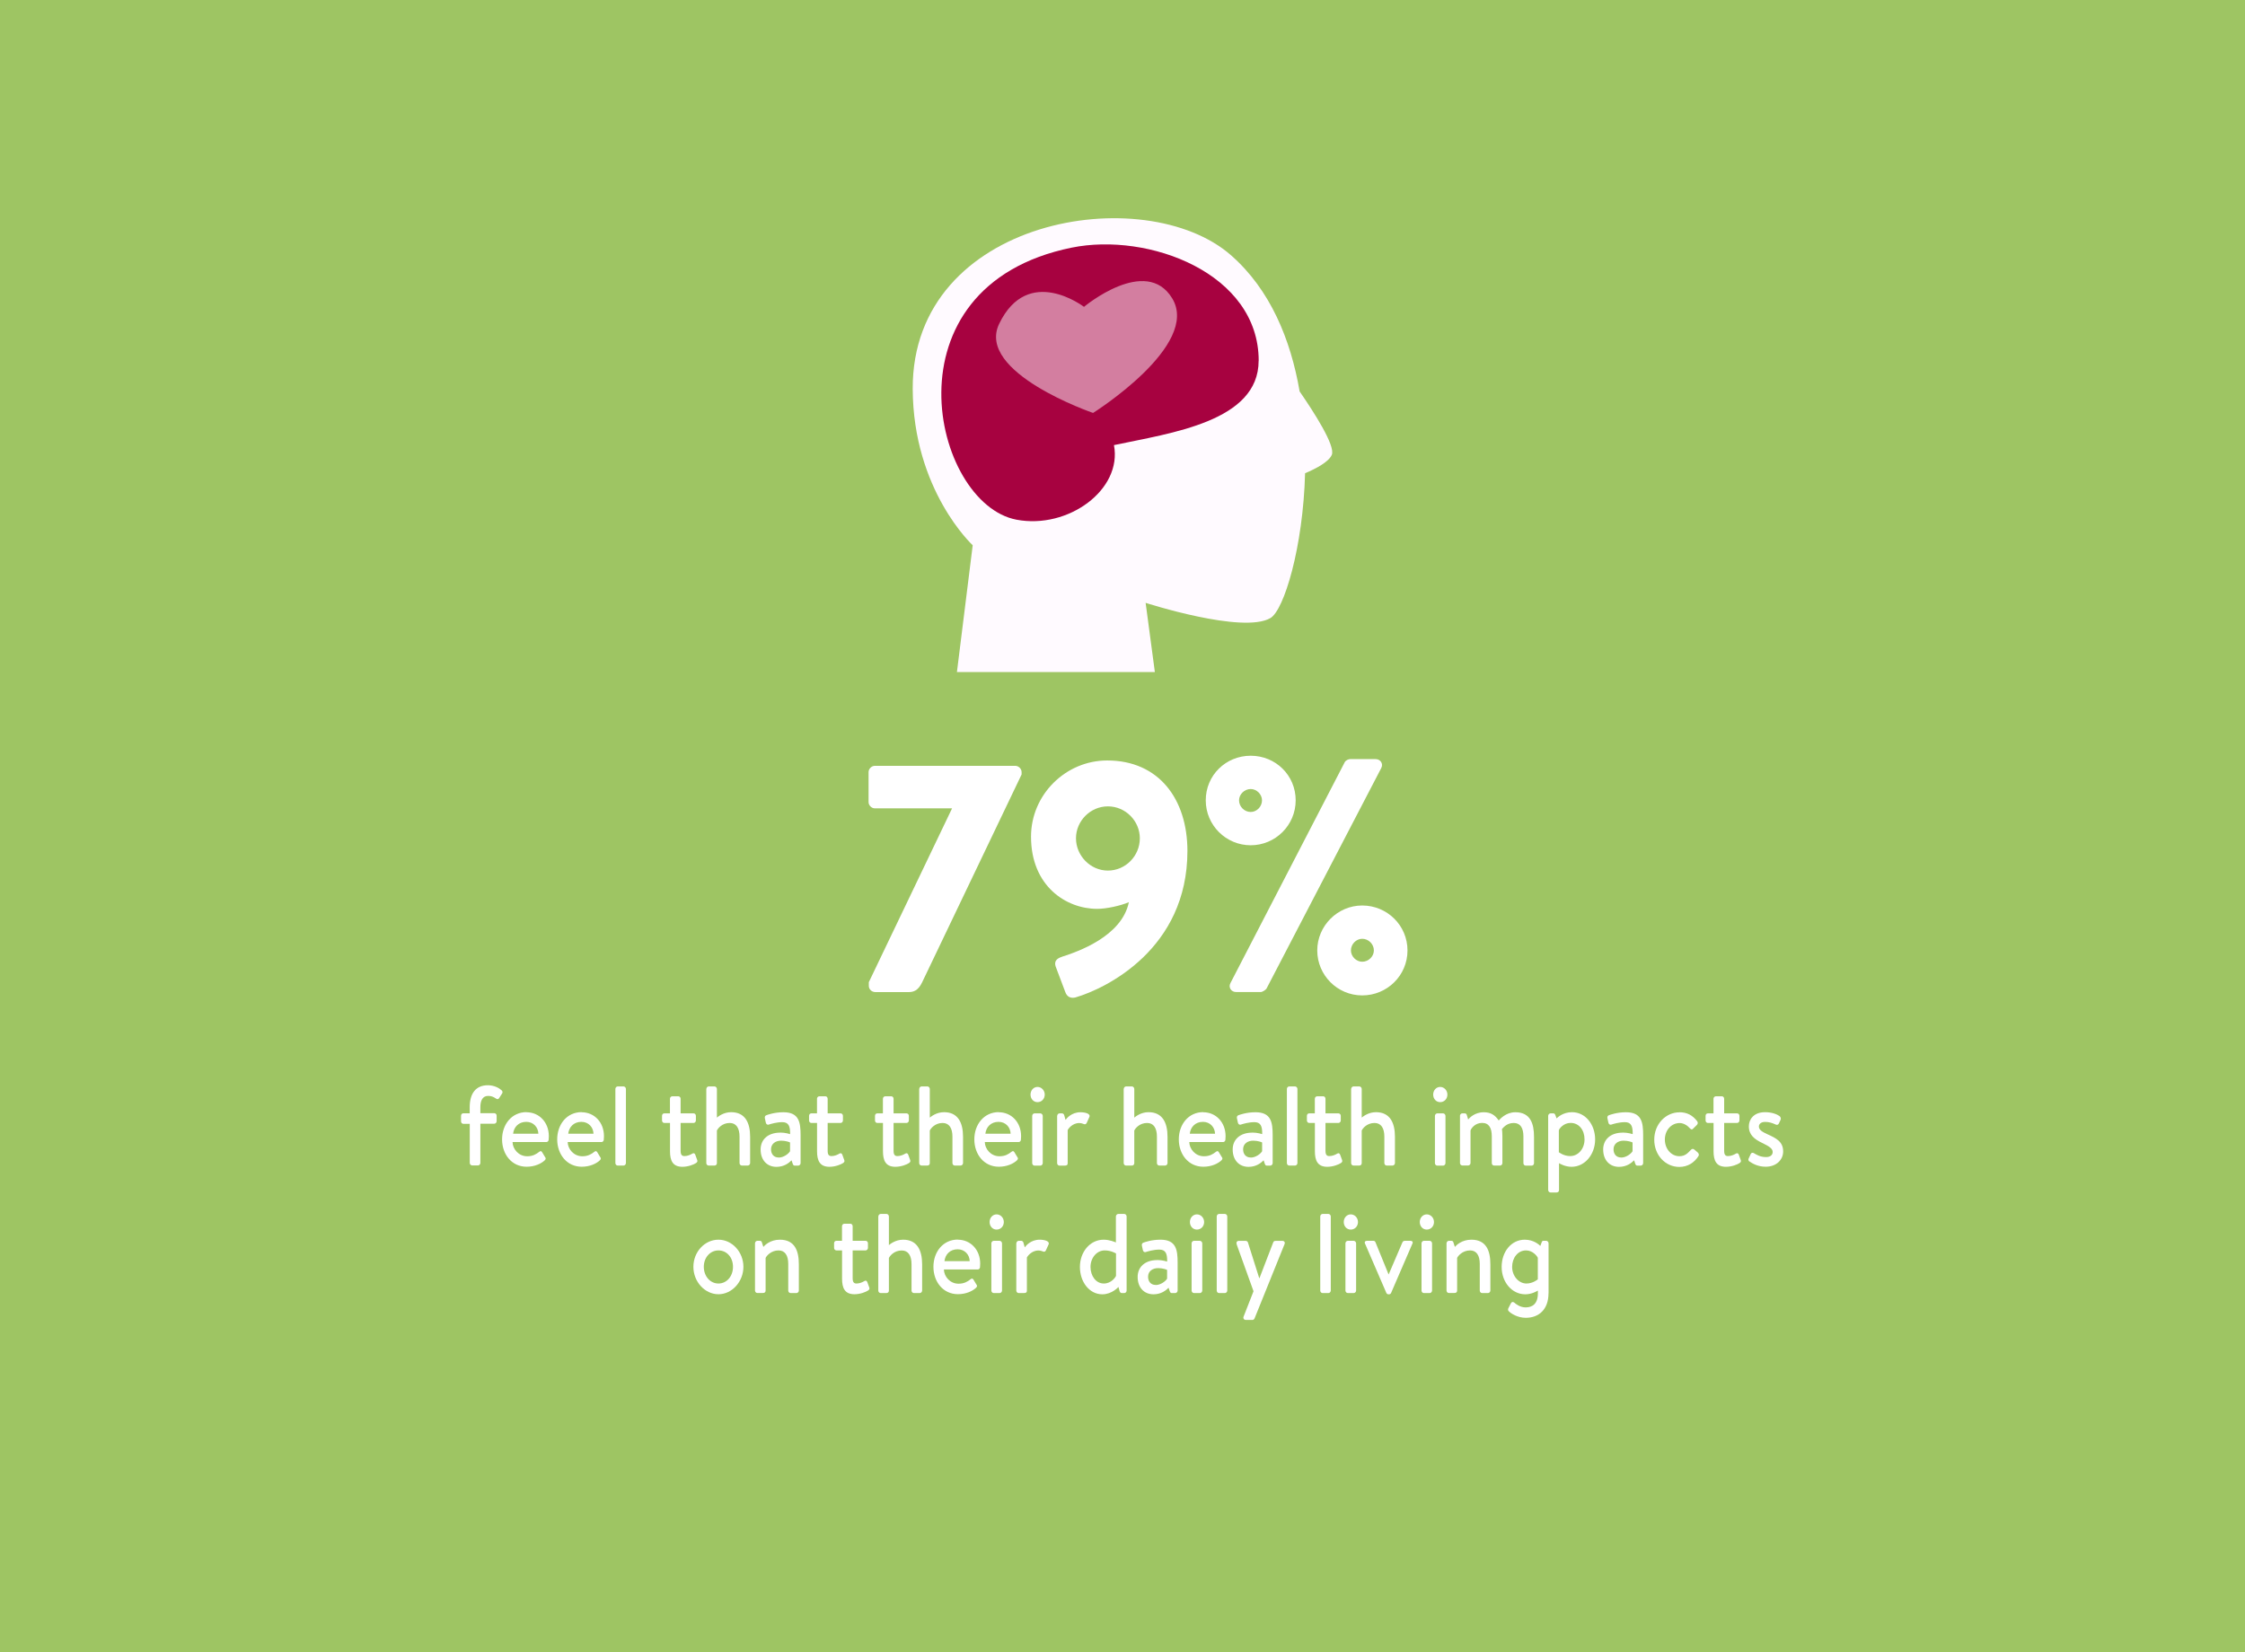 <?xml version="1.0" encoding="UTF-8"?><svg id="Layer_1" xmlns="http://www.w3.org/2000/svg" viewBox="0 0 360 265"><rect x="0" y="0" width="360" height="265" fill="#808080" stroke="none"/><defs><style>.cls-1{fill:#a70240;}.cls-1,.cls-2,.cls-3,.cls-4,.cls-5{stroke-width:0px;}.cls-2{opacity:.5;}.cls-2,.cls-3{fill:#fffaff;}.cls-4{fill:#9ec563;}.cls-5{fill:#fff;}</style></defs><rect class="cls-4" x="47.5" y="-47.5" width="265" height="360" transform="translate(312.5 -47.5) rotate(90)"/><path class="cls-5" d="M139.33,157.51l13.34-27.86h-12.38c-.53,0-1.01-.48-1.01-1.01v-4.8c0-.53.48-1.01,1.01-1.01h22.52c.53,0,1.01.48,1.01,1.01v.37l-15.96,33.36c-.64,1.33-1.39,1.55-2.19,1.55h-5.28c-.59,0-1.07-.43-1.07-1.01v-.59Z"/><path class="cls-5" d="M170.29,153.45c2.51-.8,9.61-3.26,10.73-8.75-1.39.59-3.63,1.07-5.07,1.07-5.02,0-10.62-3.68-10.62-11.58,0-6.73,5.55-12.22,12.22-12.22,8.27,0,12.86,6.19,12.86,14.52,0,15.69-13.02,22.04-17.93,23.48-.8.21-1.39-.11-1.65-.85l-1.55-4.11c-.21-.64-.05-1.23,1.01-1.55ZM182.78,134.45c0-2.78-2.3-5.12-5.12-5.12s-5.12,2.35-5.12,5.12,2.29,5.18,5.12,5.18,5.12-2.35,5.12-5.18Z"/><path class="cls-5" d="M193.35,128.36c0-4,3.2-7.15,7.21-7.15s7.21,3.15,7.21,7.15-3.26,7.21-7.21,7.21-7.21-3.2-7.21-7.21ZM215.61,122.28c.21-.37.64-.53.91-.53h4.06c.8,0,1.28.75.91,1.44l-18.41,35.39c-.16.21-.64.53-.91.53h-3.95c-.8,0-1.28-.75-.91-1.44l18.31-35.39ZM202.37,128.36c0-.96-.85-1.81-1.81-1.81-1.01,0-1.87.85-1.87,1.81,0,1.01.85,1.87,1.87,1.87.96,0,1.81-.85,1.81-1.87ZM218.44,145.23c4,0,7.26,3.2,7.26,7.21s-3.26,7.21-7.26,7.21-7.21-3.26-7.21-7.21,3.26-7.21,7.21-7.21ZM218.44,154.25c1.01,0,1.87-.85,1.87-1.81,0-1.01-.85-1.87-1.87-1.87-.96,0-1.81.85-1.81,1.87,0,.96.85,1.81,1.81,1.81Z"/><path class="cls-5" d="M75.32,180.25h-1.02c-.22,0-.37-.2-.37-.4v-.89c0-.24.15-.4.37-.4h1.02v-.96c0-2.25,1-3.54,2.91-3.54,1.06,0,1.87.49,2.23.83.14.13.15.34.07.47l-.49.76c-.12.2-.31.22-.51.07-.43-.29-.75-.42-1.26-.42-.89,0-1.24.76-1.24,1.81v.96h2.23c.2,0,.38.16.38.4v.89c0,.2-.17.4-.38.4h-2.23v6.29c0,.22-.19.4-.37.4h-.95c-.19,0-.38-.18-.38-.4v-6.29Z"/><path class="cls-5" d="M84.42,178.39c2.04,0,3.59,1.61,3.59,3.84,0,.14-.02.43-.03.58-.02.22-.19.36-.36.36h-5.43c.02,1.12.97,2.28,2.35,2.28.9,0,1.45-.34,1.92-.71.17-.13.32-.18.46.04l.46.76c.14.18.2.34-.03.56-.56.53-1.6,1.03-2.91,1.03-2.38,0-3.93-1.99-3.93-4.39s1.55-4.37,3.92-4.37ZM86.33,181.83c-.03-1.02-.78-1.9-1.94-1.9-1.24,0-1.99.85-2.11,1.9h4.05Z"/><path class="cls-5" d="M93.26,178.39c2.04,0,3.59,1.61,3.59,3.84,0,.14-.02.43-.03.58-.02.22-.19.36-.36.36h-5.43c.02,1.12.97,2.28,2.35,2.28.9,0,1.45-.34,1.92-.71.17-.13.32-.18.46.04l.46.76c.14.18.2.34-.03.56-.56.53-1.6,1.03-2.91,1.03-2.38,0-3.93-1.99-3.93-4.39s1.55-4.37,3.92-4.37ZM95.17,181.83c-.03-1.02-.78-1.9-1.94-1.9-1.24,0-1.99.85-2.11,1.9h4.05Z"/><path class="cls-5" d="M98.68,174.65c0-.2.17-.4.37-.4h.95c.19,0,.37.2.37.4v11.89c0,.22-.19.4-.37.4h-.95c-.2,0-.37-.18-.37-.4v-11.89Z"/><path class="cls-5" d="M107.43,180.11h-.9c-.22,0-.37-.2-.37-.4v-.74c0-.24.15-.4.37-.4h.9v-2.34c0-.22.17-.4.38-.4h.97c.2,0,.36.18.36.4v2.34h2.08c.2,0,.37.16.37.4v.74c0,.2-.17.4-.37.4h-2.08v4.46c0,.71.26.85.63.85.49,0,.97-.22,1.26-.4.24-.15.39,0,.46.18l.31.85c.09.22,0,.36-.19.49-.32.22-1.24.6-2.18.6-1.57,0-1.99-1.02-1.99-2.5v-4.53Z"/><path class="cls-5" d="M113.27,174.65c0-.2.17-.4.37-.4h.95c.19,0,.37.2.37.4v4.6c.19-.15,1.04-.87,2.28-.87,2.23,0,3.05,1.67,3.05,3.95v4.21c0,.22-.19.4-.38.4h-.95c-.2,0-.37-.18-.37-.4v-4.24c0-1.38-.54-2.19-1.57-2.19-1.21,0-1.89.85-2.06,1.21v5.22c0,.24-.15.4-.39.4h-.94c-.2,0-.37-.18-.37-.4v-11.89Z"/><path class="cls-5" d="M125.12,181.65c.82,0,1.58.25,1.58.25.03-1.32-.27-1.92-1.26-1.92-.9,0-1.79.27-2.2.4-.24.05-.39-.11-.44-.34l-.15-.69c-.05-.29.07-.42.26-.49.14-.05,1.26-.47,2.71-.47,2.52,0,2.76,1.61,2.76,3.7v4.46c0,.22-.19.4-.38.4h-.56c-.15,0-.24-.07-.32-.29l-.19-.56c-.43.44-1.21,1.05-2.42,1.05-1.48,0-2.54-1.05-2.54-2.79,0-1.54,1.12-2.7,3.15-2.7ZM124.87,185.66c.78,0,1.58-.6,1.82-1.02v-1.4c-.1-.07-.72-.29-1.43-.29-.92,0-1.62.51-1.62,1.38,0,.74.41,1.32,1.23,1.32Z"/><path class="cls-5" d="M131.01,180.11h-.9c-.22,0-.37-.2-.37-.4v-.74c0-.24.15-.4.37-.4h.9v-2.34c0-.22.17-.4.38-.4h.97c.2,0,.36.18.36.4v2.34h2.08c.2,0,.37.16.37.4v.74c0,.2-.17.4-.37.4h-2.08v4.46c0,.71.26.85.63.85.49,0,.97-.22,1.26-.4.24-.15.39,0,.46.18l.31.85c.09.22,0,.36-.19.49-.32.22-1.24.6-2.18.6-1.57,0-1.99-1.02-1.99-2.5v-4.53Z"/><path class="cls-5" d="M141.58,180.11h-.9c-.22,0-.37-.2-.37-.4v-.74c0-.24.15-.4.37-.4h.9v-2.34c0-.22.17-.4.38-.4h.97c.2,0,.36.18.36.4v2.34h2.08c.2,0,.37.16.37.4v.74c0,.2-.17.4-.37.4h-2.08v4.46c0,.71.26.85.63.85.49,0,.97-.22,1.26-.4.24-.15.39,0,.46.18l.31.85c.09.22,0,.36-.19.49-.32.22-1.24.6-2.18.6-1.57,0-1.99-1.02-1.99-2.5v-4.53Z"/><path class="cls-5" d="M147.41,174.65c0-.2.17-.4.37-.4h.95c.19,0,.37.2.37.4v4.6c.19-.15,1.04-.87,2.28-.87,2.23,0,3.05,1.67,3.05,3.95v4.21c0,.22-.19.4-.38.4h-.95c-.2,0-.37-.18-.37-.4v-4.24c0-1.38-.54-2.19-1.57-2.19-1.21,0-1.89.85-2.06,1.21v5.22c0,.24-.15.4-.39.4h-.94c-.2,0-.37-.18-.37-.4v-11.89Z"/><path class="cls-5" d="M160.15,178.39c2.04,0,3.59,1.61,3.59,3.84,0,.14-.02.43-.03.58-.02.22-.19.36-.36.36h-5.43c.02,1.12.97,2.28,2.35,2.28.9,0,1.45-.34,1.92-.71.17-.13.32-.18.46.04l.46.76c.14.18.2.34-.03.56-.56.53-1.6,1.03-2.91,1.03-2.38,0-3.93-1.99-3.93-4.39s1.55-4.37,3.92-4.37ZM162.06,181.83c-.03-1.02-.78-1.9-1.94-1.9-1.24,0-1.99.85-2.11,1.9h4.05Z"/><path class="cls-5" d="M165.25,175.56c0-.69.49-1.23,1.12-1.23s1.16.54,1.16,1.23-.51,1.21-1.16,1.21-1.12-.54-1.12-1.21ZM165.52,178.97c0-.2.17-.4.37-.4h.95c.19,0,.37.2.37.4v7.58c0,.22-.19.4-.37.4h-.95c-.2,0-.37-.18-.37-.4v-7.58Z"/><path class="cls-5" d="M169.53,178.97c0-.2.17-.4.37-.4h.41c.15,0,.31.13.34.29l.22.76c.14-.22.95-1.23,2.38-1.23.75,0,1.69.22,1.43.78l-.41.91c-.1.24-.31.29-.48.2-.12-.07-.48-.16-.72-.16-1.16,0-1.79.98-1.86,1.12v5.31c0,.36-.22.4-.54.4h-.78c-.2,0-.37-.18-.37-.4v-7.58Z"/><path class="cls-5" d="M180.2,174.65c0-.2.17-.4.37-.4h.95c.19,0,.37.2.37.4v4.6c.19-.15,1.04-.87,2.28-.87,2.23,0,3.05,1.67,3.05,3.95v4.21c0,.22-.19.4-.38.4h-.95c-.2,0-.37-.18-.37-.4v-4.24c0-1.38-.54-2.19-1.57-2.19-1.21,0-1.89.85-2.06,1.21v5.22c0,.24-.15.4-.39.4h-.94c-.2,0-.37-.18-.37-.4v-11.89Z"/><path class="cls-5" d="M192.94,178.39c2.04,0,3.59,1.61,3.59,3.84,0,.14-.02.43-.03.58-.02.22-.19.36-.36.36h-5.43c.02,1.12.97,2.28,2.35,2.28.9,0,1.45-.34,1.92-.71.17-.13.32-.18.46.04l.46.76c.14.18.2.34-.03.56-.56.53-1.6,1.03-2.91,1.03-2.38,0-3.93-1.99-3.93-4.39s1.55-4.37,3.92-4.37ZM194.84,181.83c-.03-1.02-.78-1.9-1.94-1.9-1.24,0-1.99.85-2.11,1.9h4.05Z"/><path class="cls-5" d="M200.82,181.65c.82,0,1.58.25,1.58.25.03-1.32-.27-1.92-1.26-1.92-.9,0-1.79.27-2.2.4-.24.05-.39-.11-.44-.34l-.15-.69c-.05-.29.07-.42.26-.49.14-.05,1.26-.47,2.71-.47,2.52,0,2.76,1.61,2.76,3.7v4.46c0,.22-.19.4-.38.4h-.56c-.15,0-.24-.07-.32-.29l-.19-.56c-.43.44-1.21,1.05-2.42,1.05-1.48,0-2.54-1.05-2.54-2.79,0-1.54,1.12-2.7,3.15-2.7ZM200.57,185.66c.78,0,1.58-.6,1.82-1.02v-1.4c-.1-.07-.72-.29-1.43-.29-.92,0-1.62.51-1.62,1.38,0,.74.41,1.32,1.23,1.32Z"/><path class="cls-5" d="M206.36,174.65c0-.2.17-.4.37-.4h.95c.19,0,.37.2.37.4v11.89c0,.22-.19.4-.37.4h-.95c-.2,0-.37-.18-.37-.4v-11.89Z"/><path class="cls-5" d="M210.84,180.11h-.9c-.22,0-.37-.2-.37-.4v-.74c0-.24.15-.4.37-.4h.9v-2.34c0-.22.17-.4.38-.4h.97c.2,0,.36.18.36.4v2.34h2.08c.2,0,.37.16.37.4v.74c0,.2-.17.4-.37.4h-2.08v4.46c0,.71.26.85.63.85.49,0,.97-.22,1.26-.4.24-.15.39,0,.46.18l.31.85c.09.22,0,.36-.19.49-.32.22-1.24.6-2.18.6-1.57,0-1.99-1.02-1.99-2.5v-4.53Z"/><path class="cls-5" d="M216.67,174.65c0-.2.17-.4.37-.4h.95c.19,0,.37.2.37.4v4.6c.19-.15,1.04-.87,2.28-.87,2.23,0,3.05,1.67,3.05,3.95v4.21c0,.22-.19.4-.38.4h-.95c-.2,0-.37-.18-.37-.4v-4.24c0-1.38-.54-2.19-1.57-2.19-1.21,0-1.89.85-2.06,1.21v5.22c0,.24-.15.4-.39.4h-.94c-.2,0-.37-.18-.37-.4v-11.89Z"/><path class="cls-5" d="M229.82,175.56c0-.69.49-1.23,1.12-1.23s1.16.54,1.16,1.23-.51,1.21-1.16,1.21-1.12-.54-1.12-1.21ZM230.1,178.97c0-.2.17-.4.37-.4h.95c.19,0,.37.2.37.4v7.58c0,.22-.19.4-.37.4h-.95c-.2,0-.37-.18-.37-.4v-7.58Z"/><path class="cls-5" d="M234.11,178.97c0-.2.17-.4.37-.4h.39c.19,0,.29.09.34.25l.22.73c.17-.2,1-1.16,2.5-1.16,1.14,0,1.82.47,2.4,1.32.22-.24,1.16-1.32,2.66-1.32,2.4,0,3,1.78,3,3.95v4.21c0,.22-.15.4-.37.4h-.95c-.24,0-.38-.18-.38-.4v-4.28c0-1.34-.48-2.16-1.55-2.16-1.19,0-1.75.85-1.89.98.03.18.07.69.07,1.12v4.33c0,.22-.17.4-.36.4h-.97c-.22,0-.37-.18-.37-.4v-4.28c0-1.36-.46-2.16-1.55-2.16-1.17,0-1.77.92-1.86,1.21v5.22c0,.22-.19.4-.37.4h-.95c-.2,0-.37-.18-.37-.4v-7.58Z"/><path class="cls-5" d="M250,190.86c0,.24-.15.4-.41.4h-.95c-.2,0-.38-.18-.38-.4v-11.89c0-.2.17-.4.38-.4h.43c.17,0,.27.07.34.27l.2.54c.14-.15,1.02-1,2.47-1,2.16,0,3.71,1.98,3.71,4.37s-1.63,4.39-3.78,4.39c-1.02,0-1.87-.49-2.01-.58v4.3ZM251.79,185.42c1.28,0,2.3-1.16,2.3-2.67s-.89-2.65-2.23-2.65c-1.14,0-1.82.92-1.89,1.18v3.52s.77.62,1.82.62Z"/><path class="cls-5" d="M260.23,181.65c.82,0,1.58.25,1.58.25.03-1.32-.27-1.92-1.26-1.92-.9,0-1.79.27-2.2.4-.24.05-.39-.11-.44-.34l-.15-.69c-.05-.29.07-.42.26-.49.14-.05,1.26-.47,2.71-.47,2.52,0,2.76,1.61,2.76,3.7v4.46c0,.22-.19.4-.38.4h-.56c-.15,0-.24-.07-.32-.29l-.19-.56c-.43.44-1.21,1.05-2.42,1.05-1.48,0-2.54-1.05-2.54-2.79,0-1.54,1.12-2.7,3.15-2.7ZM259.97,185.66c.78,0,1.58-.6,1.82-1.02v-1.4c-.1-.07-.72-.29-1.43-.29-.92,0-1.62.51-1.62,1.38,0,.74.41,1.32,1.23,1.32Z"/><path class="cls-5" d="M269.3,178.39c1.23,0,2.13.49,2.86,1.45.15.2.1.44-.07.6l-.61.6c-.22.22-.37.05-.51-.09-.36-.42-.99-.83-1.62-.83-1.35,0-2.38,1.16-2.38,2.65s1.02,2.67,2.33,2.67c1.02,0,1.43-.62,1.86-1.03.17-.18.36-.18.53-.04l.53.45c.19.18.27.38.14.6-.65,1.03-1.7,1.74-3.07,1.74-2.2,0-4.02-1.85-4.02-4.37s1.86-4.39,4.04-4.39Z"/><path class="cls-5" d="M274.77,180.11h-.9c-.22,0-.37-.2-.37-.4v-.74c0-.24.15-.4.37-.4h.9v-2.34c0-.22.17-.4.38-.4h.97c.2,0,.36.18.36.4v2.34h2.08c.2,0,.37.16.37.4v.74c0,.2-.17.4-.37.4h-2.08v4.46c0,.71.26.85.63.85.49,0,.97-.22,1.26-.4.24-.15.39,0,.46.18l.31.85c.09.22,0,.36-.19.49-.32.22-1.24.6-2.18.6-1.57,0-1.99-1.02-1.99-2.5v-4.53Z"/><path class="cls-5" d="M280.53,186.29c-.12-.09-.22-.25-.14-.44l.36-.78c.08-.18.31-.24.51-.11.46.27,1.02.62,1.96.62.66,0,1.04-.34,1.04-.82,0-.56-.6-.92-1.69-1.45-1.21-.58-2.13-1.27-2.13-2.65,0-1.05.7-2.28,2.61-2.28,1.09,0,1.91.34,2.3.62.19.15.27.4.17.62l-.27.58c-.12.25-.36.24-.51.16-.54-.25-1.07-.42-1.69-.42-.68,0-1,.36-1,.74,0,.54.56.87,1.35,1.23,1.45.65,2.54,1.21,2.54,2.77,0,1.31-1.06,2.45-2.81,2.45-1.24,0-2.15-.53-2.59-.85Z"/><path class="cls-5" d="M115.21,198.83c2.2,0,4,1.99,4,4.35s-1.81,4.4-4,4.4-4.02-2.01-4.02-4.4,1.81-4.35,4.02-4.35ZM115.21,205.86c1.31,0,2.33-1.14,2.33-2.68s-1.02-2.63-2.33-2.63-2.35,1.12-2.35,2.63,1.02,2.68,2.35,2.68Z"/><path class="cls-5" d="M121.07,199.41c0-.2.17-.4.37-.4h.41c.17,0,.29.09.32.25l.24.73c.17-.22,1.07-1.16,2.64-1.16,2.4,0,3.05,1.78,3.05,3.95v4.21c0,.22-.19.4-.38.4h-.95c-.2,0-.37-.18-.37-.4v-4.28c0-1.36-.53-2.16-1.55-2.16-1.24,0-1.96.92-2.08,1.21v5.22c0,.27-.14.4-.46.4h-.87c-.2,0-.37-.18-.37-.4v-7.58Z"/><path class="cls-5" d="M135.02,200.55h-.9c-.22,0-.37-.2-.37-.4v-.74c0-.24.15-.4.37-.4h.9v-2.34c0-.22.17-.4.38-.4h.97c.2,0,.36.18.36.4v2.34h2.08c.2,0,.37.16.37.4v.74c0,.2-.17.4-.37.4h-2.08v4.46c0,.71.26.85.63.85.49,0,.97-.22,1.26-.4.24-.15.39,0,.46.18l.31.85c.09.22,0,.36-.19.49-.32.22-1.24.6-2.18.6-1.57,0-1.99-1.02-1.99-2.5v-4.53Z"/><path class="cls-5" d="M140.85,195.1c0-.2.17-.4.37-.4h.95c.19,0,.37.2.37.4v4.6c.19-.15,1.04-.87,2.28-.87,2.23,0,3.05,1.67,3.05,3.95v4.21c0,.22-.19.4-.38.4h-.95c-.2,0-.37-.18-.37-.4v-4.24c0-1.38-.54-2.19-1.57-2.19-1.21,0-1.89.85-2.06,1.21v5.22c0,.24-.15.4-.39.4h-.94c-.2,0-.37-.18-.37-.4v-11.89Z"/><path class="cls-5" d="M153.59,198.83c2.04,0,3.59,1.61,3.59,3.84,0,.15-.02.44-.03.58-.02.22-.19.36-.36.36h-5.43c.02,1.12.97,2.28,2.35,2.28.9,0,1.45-.34,1.92-.71.17-.13.32-.18.46.04l.46.76c.14.18.2.34-.03.56-.56.53-1.6,1.03-2.91,1.03-2.38,0-3.93-1.99-3.93-4.39s1.55-4.37,3.92-4.37ZM155.5,202.27c-.03-1.02-.78-1.9-1.94-1.9-1.24,0-1.99.85-2.11,1.9h4.05Z"/><path class="cls-5" d="M158.69,196c0-.69.49-1.23,1.12-1.23s1.16.54,1.16,1.23-.51,1.21-1.16,1.21-1.12-.54-1.12-1.21ZM158.97,199.41c0-.2.17-.4.38-.4h.95c.19,0,.38.2.38.4v7.58c0,.22-.19.4-.38.4h-.95c-.2,0-.38-.18-.38-.4v-7.58Z"/><path class="cls-5" d="M162.98,199.41c0-.2.17-.4.38-.4h.41c.15,0,.31.13.34.29l.22.76c.14-.22.95-1.23,2.38-1.23.75,0,1.69.22,1.43.78l-.41.91c-.1.24-.31.29-.48.2-.12-.07-.48-.16-.72-.16-1.16,0-1.79.98-1.86,1.12v5.31c0,.36-.22.4-.54.4h-.78c-.2,0-.38-.18-.38-.4v-7.58Z"/><path class="cls-5" d="M176.96,198.83c1,0,1.81.38,1.98.44v-4.17c0-.2.19-.4.38-.4h.97c.2,0,.37.2.37.4v11.89c0,.22-.17.4-.37.4h-.41c-.19,0-.31-.15-.36-.36l-.17-.62s-1.02,1.18-2.59,1.18c-2.08,0-3.59-1.99-3.59-4.39s1.62-4.37,3.8-4.37ZM177,205.86c1.21,0,1.87-1,1.96-1.23v-3.59s-.78-.49-1.81-.49c-1.29,0-2.28,1.21-2.28,2.65s.87,2.66,2.13,2.66Z"/><path class="cls-5" d="M185.58,202.09c.82,0,1.58.25,1.58.25.03-1.32-.27-1.92-1.26-1.92-.9,0-1.79.27-2.2.4-.24.05-.39-.11-.44-.34l-.15-.69c-.05-.29.07-.42.26-.49.14-.05,1.26-.47,2.71-.47,2.52,0,2.76,1.61,2.76,3.7v4.46c0,.22-.19.4-.38.4h-.56c-.15,0-.24-.07-.32-.29l-.19-.56c-.43.44-1.21,1.05-2.42,1.05-1.48,0-2.54-1.05-2.54-2.79,0-1.54,1.12-2.7,3.15-2.7ZM185.33,206.1c.78,0,1.58-.6,1.82-1.02v-1.4c-.1-.07-.72-.29-1.43-.29-.92,0-1.62.51-1.62,1.38,0,.74.41,1.32,1.23,1.32Z"/><path class="cls-5" d="M190.81,196c0-.69.49-1.23,1.12-1.23s1.16.54,1.16,1.23-.51,1.21-1.16,1.21-1.12-.54-1.12-1.21ZM191.08,199.41c0-.2.17-.4.38-.4h.95c.19,0,.38.2.38.4v7.58c0,.22-.19.4-.38.4h-.95c-.2,0-.38-.18-.38-.4v-7.58Z"/><path class="cls-5" d="M195.11,195.1c0-.2.17-.4.37-.4h.95c.19,0,.37.2.37.4v11.89c0,.22-.19.4-.37.4h-.95c-.2,0-.37-.18-.37-.4v-11.89Z"/><path class="cls-5" d="M198.31,199.56c-.1-.29.03-.54.34-.54h1.12c.12,0,.29.09.34.24l1.82,5.75h.03l2.21-5.75c.07-.2.22-.24.41-.24h1.06c.32,0,.46.25.34.54l-4.8,11.89c-.07.13-.17.25-.32.25h-1.09c-.29,0-.48-.27-.34-.56l1.58-4.04-2.71-7.54Z"/><path class="cls-5" d="M211.71,195.1c0-.2.17-.4.37-.4h.95c.19,0,.37.2.37.4v11.89c0,.22-.19.4-.37.4h-.95c-.2,0-.37-.18-.37-.4v-11.89Z"/><path class="cls-5" d="M215.48,196c0-.69.49-1.23,1.12-1.23s1.16.54,1.16,1.23-.51,1.21-1.16,1.21-1.12-.54-1.12-1.21ZM215.75,199.41c0-.2.17-.4.38-.4h.95c.19,0,.38.2.38.4v7.58c0,.22-.19.4-.38.4h-.95c-.2,0-.38-.18-.38-.4v-7.58Z"/><path class="cls-5" d="M218.9,199.48c-.14-.25,0-.47.29-.47h1.04c.19,0,.27.09.34.24l2.09,5.13h.03l2.2-5.13c.1-.24.31-.24.53-.24h.77c.29,0,.43.22.29.47l-3.41,7.89c-.05.11-.15.22-.32.22h-.1c-.17,0-.29-.11-.34-.22l-3.41-7.89Z"/><path class="cls-5" d="M227.67,196c0-.69.49-1.23,1.12-1.23s1.16.54,1.16,1.23-.51,1.21-1.16,1.21-1.12-.54-1.12-1.21ZM227.95,199.41c0-.2.17-.4.37-.4h.95c.19,0,.37.2.37.4v7.58c0,.22-.19.4-.37.4h-.95c-.2,0-.37-.18-.37-.4v-7.58Z"/><path class="cls-5" d="M231.96,199.41c0-.2.17-.4.37-.4h.41c.17,0,.29.09.32.25l.24.73c.17-.22,1.07-1.16,2.64-1.16,2.4,0,3.05,1.78,3.05,3.95v4.21c0,.22-.19.4-.38.4h-.95c-.2,0-.37-.18-.37-.4v-4.28c0-1.36-.53-2.16-1.55-2.16-1.24,0-1.96.92-2.08,1.21v5.22c0,.27-.14.4-.46.4h-.87c-.2,0-.37-.18-.37-.4v-7.58Z"/><path class="cls-5" d="M248.31,207.44c0,2.61-1.58,3.92-3.64,3.92-1.31,0-2.38-.69-2.72-1.05-.14-.09-.15-.34-.08-.47l.41-.8c.1-.22.32-.29.53-.13.27.24.94.78,1.84.78,1.04,0,1.96-.54,1.96-2.25v-.45c-.14.09-.99.6-2.01.6-2.15,0-3.8-1.94-3.8-4.39s1.55-4.37,3.71-4.37c1.46,0,2.35.85,2.49,1l.2-.53c.05-.16.1-.29.29-.29h.46c.2,0,.37.2.37.4v8.03ZM244.78,205.86c1.04,0,1.82-.67,1.82-.67v-3.46c-.15-.31-.83-1.18-1.89-1.18-1.35,0-2.23,1.23-2.23,2.65s1.02,2.66,2.3,2.66Z"/><path class="cls-3" d="M208.4,62.76c-1.43-8.32-4.72-16.32-11-21.82-13.83-12.13-51.13-6.01-51.04,21.41.06,16.29,9.62,25.1,9.62,25.1l-2.53,20.34h31.74l-1.48-11.1s15.57,5.03,20.01,2.44c2.18-1.27,5.24-11.35,5.56-23.23,1.73-.73,3.78-1.8,4.28-2.94.64-1.43-2.93-6.96-5.17-10.2Z"/><path class="cls-1" d="M201.84,57.86c0-14.05-17.67-20.65-30-18.14-30.44,6.21-22.32,41.07-8.85,43.63,8.29,1.58,17.01-4.82,15.64-11.96,9.13-1.94,23.2-3.77,23.2-13.54Z"/><path class="cls-2" d="M173.83,49.22s-8.98-6.9-13.61,2.72c-3.77,7.83,15.06,14.29,15.06,14.29,0,0,17.27-10.84,12.69-18.38-4.21-6.94-14.14,1.36-14.14,1.36Z"/></svg>